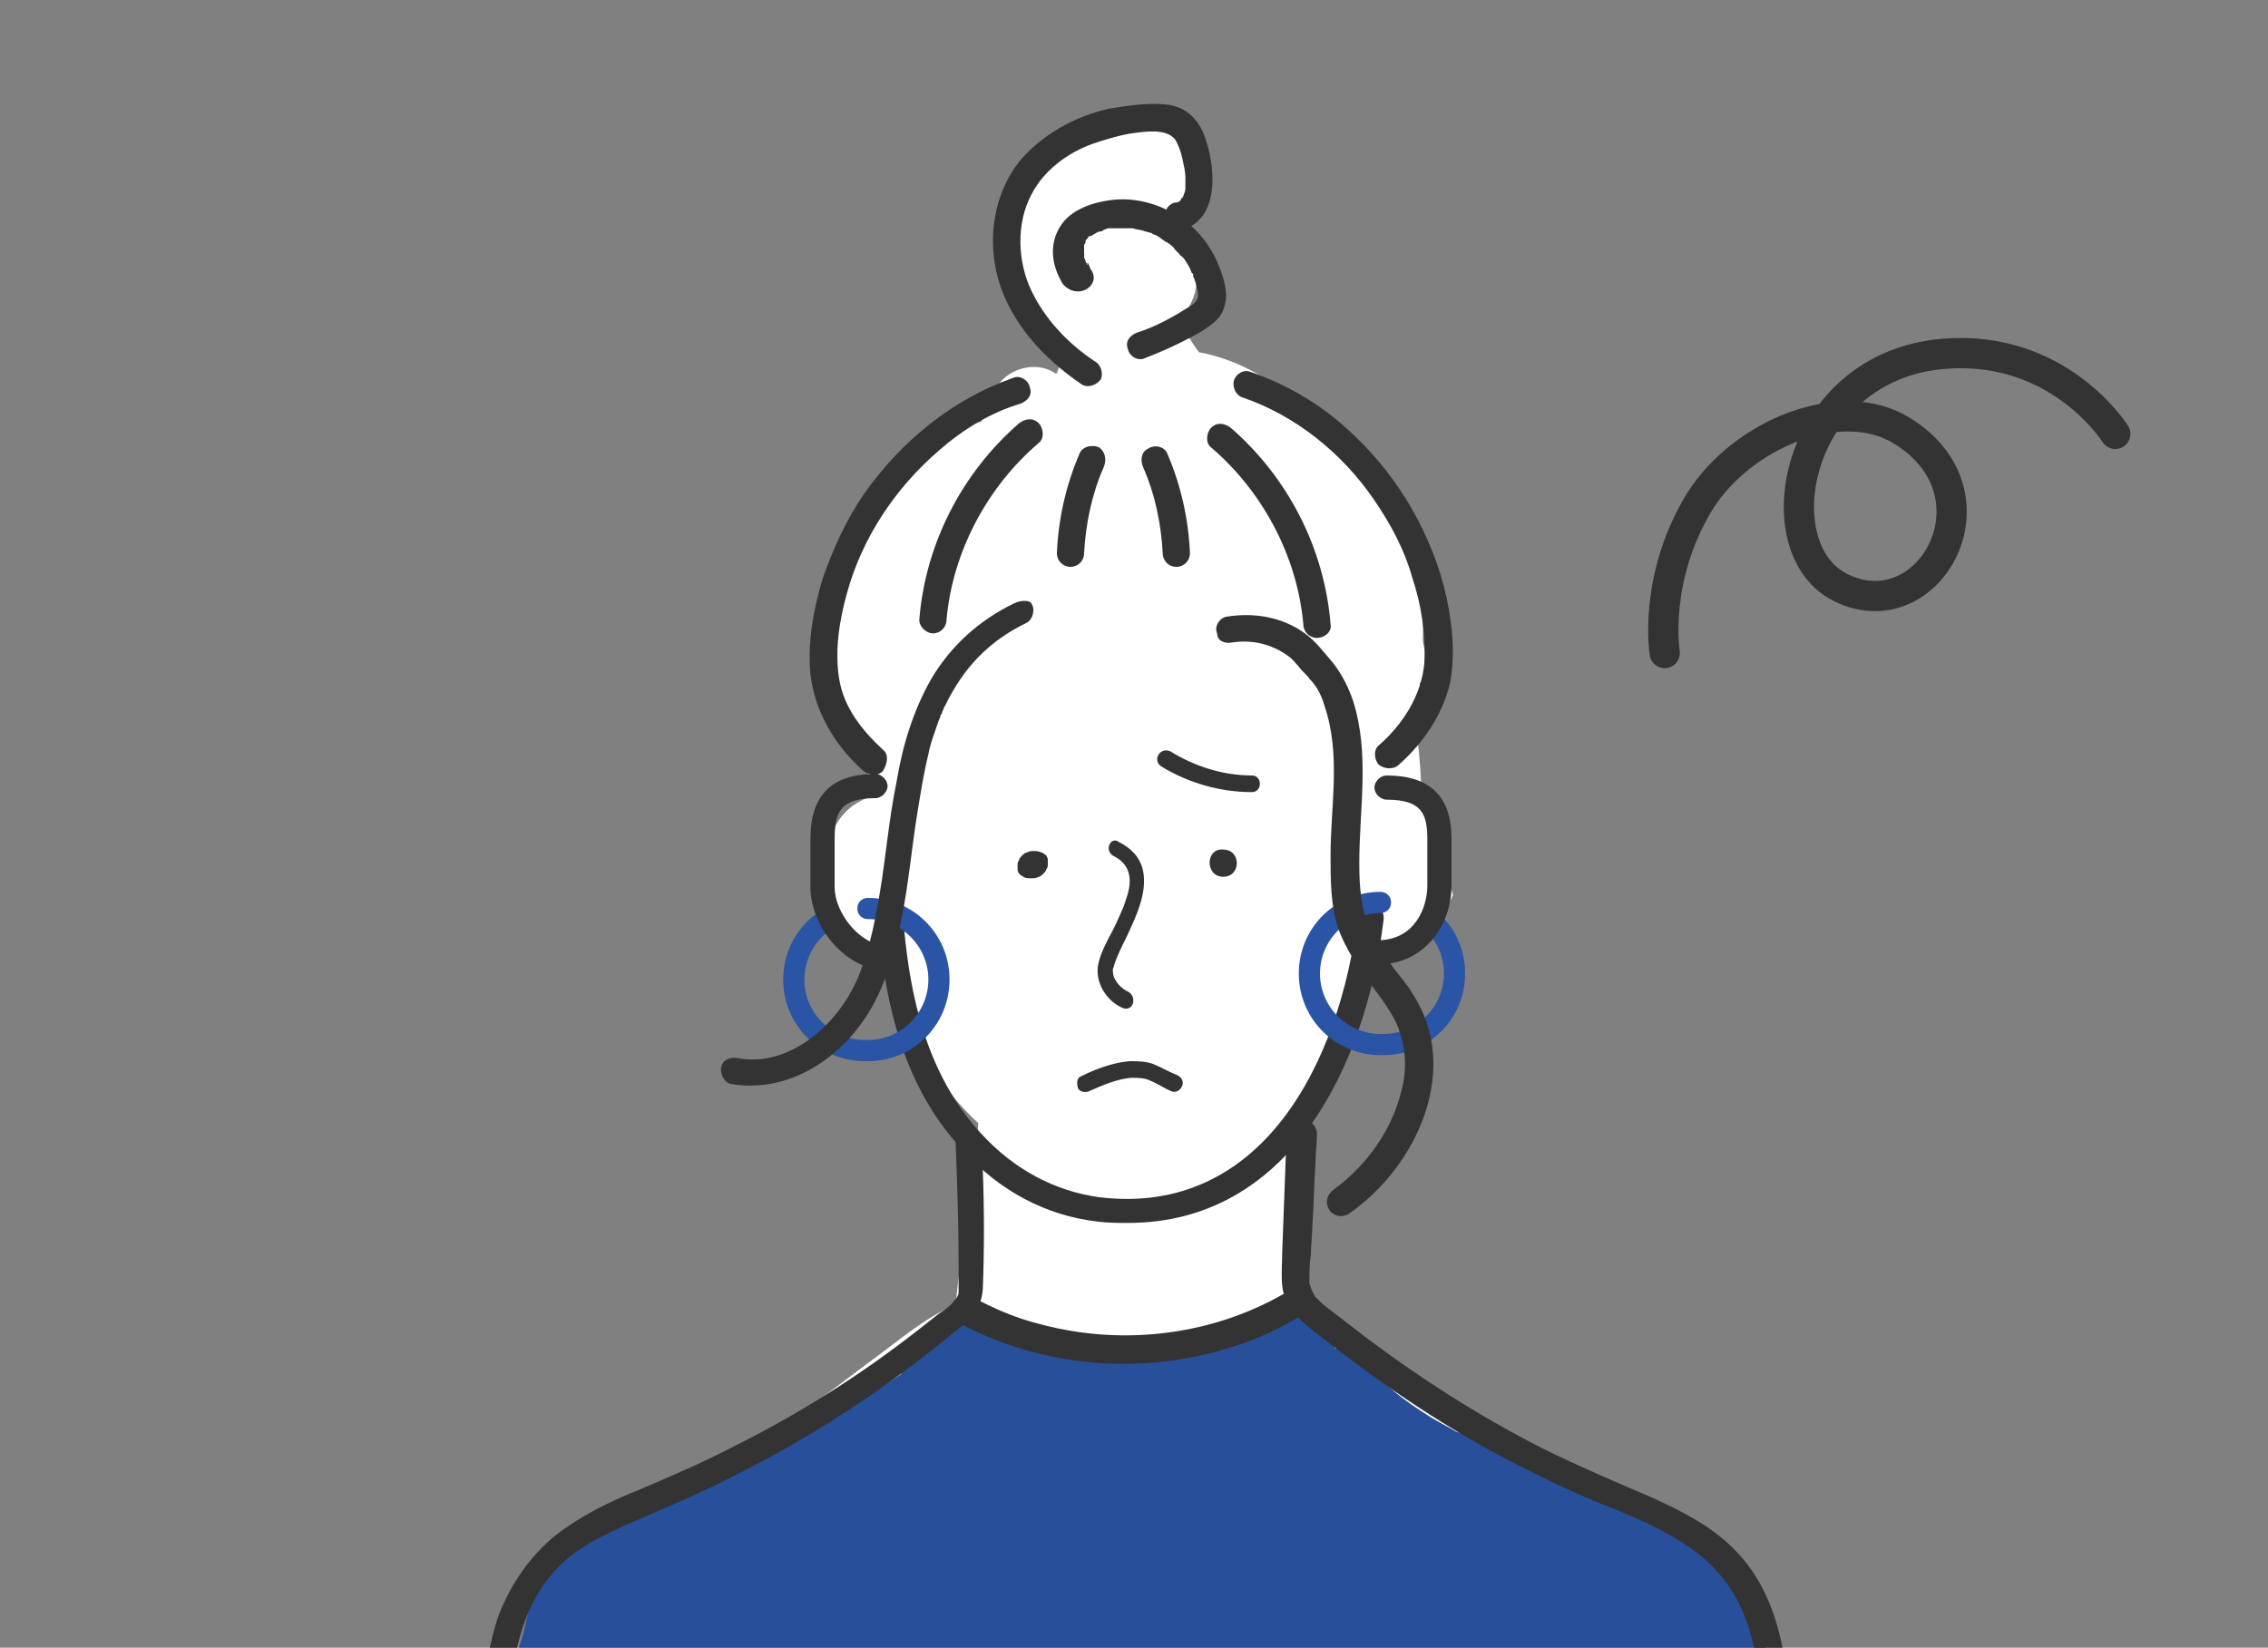 <?xml version="1.0" encoding="utf-8"?>
<!-- Generator: Adobe Illustrator 27.1.1, SVG Export Plug-In . SVG Version: 6.00 Build 0)  -->
<svg version="1.1" id="レイヤー_1" xmlns="http://www.w3.org/2000/svg" xmlns:xlink="http://www.w3.org/1999/xlink" x="0px"
	 y="0px" viewBox="0 0 150 109" style="enable-background:new 0 0 150 109;" xml:space="preserve">
<rect x="0" y="0" width="150" height="109" fill="#808080" stroke="none"/>
<style type="text/css">
	.st0{clip-path:url(#SVGID_00000048465916269706747920000013809402302687052684_);}
	.st1{fill:#2A54A5;}
	.st2{fill:#FFFFFF;}
	.st3{fill:#28509A;}
	.st4{fill:#333333;}
	
		.st5{clip-path:url(#SVGID_00000048465916269706747920000013809402302687052684_);fill:none;stroke:#333333;stroke-width:2;stroke-linecap:round;stroke-miterlimit:10;}
</style>
<g>
	<defs>
		<rect id="SVGID_1_" width="150" height="109"/>
	</defs>
	<clipPath id="SVGID_00000011003011277392826640000014325853012644307102_">
		<use xlink:href="#SVGID_1_"  style="overflow:visible;"/>
	</clipPath>
	<g style="clip-path:url(#SVGID_00000011003011277392826640000014325853012644307102_);">
		<g>
			<path class="st1" d="M91.5,69.8c-0.4,0-0.7-0.3-0.7-0.7s0.3-0.7,0.7-0.7c2.2,0,4-1.8,4-4c0-2.2-1.8-4-4-4c-0.4,0-0.7-0.3-0.7-0.7
				c0-0.4,0.3-0.7,0.7-0.7c3,0,5.4,2.4,5.4,5.4C96.9,67.4,94.5,69.8,91.5,69.8z"/>
			<path class="st1" d="M57.2,70.2c-3,0-5.4-2.4-5.4-5.4c0-3,2.4-5.4,5.4-5.4c0.4,0,0.7,0.3,0.7,0.7c0,0.4-0.3,0.7-0.7,0.7
				c-2.2,0-4,1.8-4,4c0,2.2,1.8,4,4,4c0.4,0,0.7,0.3,0.7,0.7C57.9,69.9,57.6,70.2,57.2,70.2z"/>
			<path class="st2" d="M108,98.8c-0.9-0.2-1.9-0.2-2.8-0.2c0,0,0,0,0,0c-0.2-0.3-0.5-0.5-0.8-0.6c-2.1-0.9-3.9-2.1-5.6-3.3
				c-1-0.3-2-0.7-2.9-1.3c-1.3-0.9-2.7-1.6-4-2.5c-0.4-0.2-0.7-0.5-1-0.8c-0.7-0.3-1.4-0.6-2-1.1c-0.5-0.5-1-0.9-1.5-1.4
				c-0.7-0.9-1.3-1.9-1.6-3.1c-0.1,0-0.2-0.1-0.3-0.1c0-0.5,0.1-0.9,0.1-1.4c0-0.5,0-1,0-1.4c0-0.4,0.1-0.8,0.2-1.2
				c0.1-1.6,0-3.3-0.6-4.7c0-0.3,0-0.6-0.1-0.9c0.7-0.8,1.3-1.6,1.9-2.5c0.9-1.4,1.6-2.9,2.1-4.5c0.3-0.8,0.5-1.7,0.7-2.7
				c0.4-0.3,0.8-0.6,1.2-0.9c1.1-0.9,2.3-1.6,3.5-2.7c0.7-0.6,1.2-1.4,1.6-2.3c-0.4-1.2-0.6-2.5-0.5-3.8c0-0.3,0.1-0.6,0.1-0.9
				c-0.4-0.7-1-1.2-1.7-1.6c0-1.5-0.1-2.9-0.3-4.3c-0.4-2.8-1.8-5.7-4.4-6.9c-2.1-1.9-4.5-3.7-7.2-4.6c-2.7-0.9-5.7-0.5-8.4,0.2
				c-2.5,0.1-5.1,0.7-7.5,1.5c-2.6,1-5.1,2.6-5.8,5.4c0,0.1-0.1,0.3-0.1,0.4c-1.6,2.3-2.4,5.2-2,8c-0.7,0-1.3,0.3-1.9,0.7
				c-2.3,1.7-2,5.3-0.7,7.5c0.9,1.6,2.6,3.1,4.4,3.6c0,0,0,0,0,0c0,0.1,0,0.3,0,0.4c0.1,4,2,7.1,4.6,9.5c-0.3,4-1.1,8-1.5,12
				c-2.1,0.9-3.9,2.5-5.7,3.8c-2.9,2.2-5.9,4.4-8.8,6.6c-0.4,0.3-0.7,0.6-0.9,1c-2.2,0.8-4.4,1.6-6.5,2.5c0,0-0.1,0-0.1,0
				c0,0,0,0,0,0c-0.2,0.1-0.5,0.2-0.7,0.3c-1.3,0.6-1.7,2.5-1.2,3.7c0.5,1.2,2.1,2.3,3.5,1.7c0.2-0.1,0.3-0.1,0.5-0.2
				c16.1-0.8,32.1-1.2,48.2-1.2c1.8,0.1,3.6,0.2,5.5,0.2c1.9,0.1,3.8,0.2,5.6,0.2c0.9,0,1.9,0.1,2.8,0.1c1.2,0,2.6,0.3,3.7-0.3
				C111.5,103.2,110.7,99.6,108,98.8z"/>
			<path class="st3" d="M117.2,128.3c0-4.4-0.5-9,0.5-13.4c-0.5-1.4-1.1-2.9-1.9-4.2c0.8-0.7,1.2-1.8,0.9-3c-0.9-3.4-3.7-6-6.9-7.1
				c-2.7-1.9-5.6-3.3-8.9-4.2c-0.4-0.1-0.9-0.1-1.3,0c-1-0.7-2.1-1.3-3.3-1.7c-0.5-0.3-1.1-0.6-1.6-0.9c-1.9-1.2-3-2-4.5-3.8
				c-0.5-0.6-1.2-0.8-1.9-0.8c0-0.2,0-0.4-0.1-0.6c-0.3-1.1-1.6-2.3-2.8-2.1c-1.9,0.3-3.6,0.9-5,2c-4.7,1-9.4,0.8-14.1-0.5
				c-0.1-0.1-0.2-0.1-0.3-0.2c-0.7-0.4-1.3-0.5-2-0.4c-0.6,0.1-1.2,0.3-1.8,0.8c-0.3,0.3-0.6,0.6-0.9,0.9c-0.4,0.3-0.9,0.6-1.2,1
				c-0.2,0.3-0.4,0.5-0.5,0.8c-1.5,1-3,2-4.6,2.9c-0.9,0.5-1.8,1-2.8,1.4c-3.7,1.8-7.4,3.4-11.2,4.9c-0.9-0.2-2,0-2.6,0.8
				c-0.8,0.9-1.4,1.9-2,2.9c-0.6,0.4-1.1,1-1.2,1.7c-0.2,0.9-0.4,1.7-0.6,2.6c-0.9,2.7-1.3,5.6-1.5,8.5c-0.1,1.3-0.1,2.7-0.1,4
				c0,1.1-0.1,2.2,0.1,3.3c0,0,0,0.1,0,0.1c-0.1,0.8,0.2,1.5,0.7,2c0,0.8,0,1.5,0,2.3c0,1.5,1.3,3,2.9,2.9c19.5-1.2,39-1.3,58.5-0.1
				c4.9,0.3,9.7,0.7,14.5,1.1c1.2,0.1,2.4,0.2,3.6,0.3c1.2,0.1,2.5,0.2,3.6-0.4C117,130.8,117.1,129.5,117.2,128.3z"/>
			<path class="st2" d="M85.8,45.8c1.6,1.9,2.8,4.2,3.4,6.8c1.8-0.7,3.3-3.1,4.6-4.7c0.1-0.9,0.1-1.8,0.1-2.7
				c0.2-0.3,0.4-0.6,0.6-0.9c0,0,0,0,0,0c0-0.1,0-0.1,0-0.2c-0.1-0.6-0.3-1.1-0.4-1.7c0.2-4.6-1.6-9-4.8-12.3
				c-0.5-0.8-1-1.6-1.7-2.3c-0.8-0.9-1.7-1.5-2.7-1.9c-1.7-1.3-3.5-2.2-5.6-2.6c-0.4-0.5-0.7-1.1-1.1-1.6c0-0.1,0-0.1,0-0.2
				c0.1-0.2,0.1-0.5,0.1-0.7c1.1-1.4,1.2-3.4,0.1-4.8c-0.2-0.3-0.5-0.6-0.8-0.8c0.2-0.1,0.4-0.3,0.6-0.4c0.5-0.5,0.8-1.1,0.8-1.8
				c0.5-0.6,0.7-1.5,0.6-2.3c-0.2-1.5-1.4-2.4-2.9-2.5c-0.6,0-1.1,0.1-1.6,0.3c-0.4,0.1-0.9,0.3-1.3,0.5c-3.1-0.1-6.2,1.9-6.8,5.4
				c-0.3,1.6-0.1,3,0.4,4.3c0,1,0.6,1.9,1.4,2.4c0.1,0.6,0.3,1.1,0.7,1.6c0.2,0.4,0.5,0.7,0.9,1c-0.2,0.3-0.4,0.6-0.5,1
				c0,0,0,0-0.1,0c-1.3-0.9-3.3-0.3-4,1.1c-0.4,0.7-0.7,1.4-0.9,2.1c-2.1,0.3-3.9,2.2-5.4,3.7c-1.6,1.7-3.2,3.6-4.3,5.7
				c-1.7,3.7-1.7,8.1,0.5,11.4c0.2,0.6,0.6,1.1,1.1,1.4c0.1,0.1,0.3,0.3,0.5,0.4c0,0.3,0.1,0.6,0.1,0.9c0.2,1,1.1,1.8,2.1,2.1
				c0,0,0,0,0,0c-0.6-0.2,3.4-6.9,4-7.6C70.3,38.1,80.3,39.4,85.8,45.8z"/>
			<g>
				<g>
					<g>
						<g>
							<path class="st4" d="M59.2,64.3c-3.5,0-5.6-3.2-5.6-5.6v-3.2c0-2.9,1.4-4.3,4.3-4.3c0.4,0,0.8,0.4,0.8,0.8
								c0,0.4-0.4,0.8-0.8,0.8c-2.3,0-2.7,0.9-2.7,2.7v3.2c0,1.6,1.6,4,4,4c0.4,0,0.8,0.4,0.8,0.8C60,64,59.6,64.3,59.2,64.3z"/>
							<path class="st4" d="M91.1,63.8c-0.4,0-0.8-0.4-0.8-0.8c0-0.4,0.4-0.8,0.8-0.8c2.5,0,3.3-2.2,3.3-3.6v-3.1
								c0-1.7-0.4-2.6-2.7-2.6c-0.4,0-0.8-0.4-0.8-0.8c0-0.4,0.4-0.8,0.8-0.8c2.9,0,4.3,1.4,4.3,4.2v3.1
								C96,61.1,94.3,63.8,91.1,63.8z"/>
							<path class="st4" d="M74.6,80.9c-0.7,0-1.4,0-2.1-0.1c-3.3-0.4-6.4-2-8.8-4.7c-4.1-4.3-5.1-10-5.6-14.5
								c0-0.5,0.3-0.9,0.8-0.9c0.5,0,0.9,0.3,0.9,0.8c0.4,4.2,1.4,9.5,5.1,13.5c2.2,2.4,4.9,3.8,7.8,4.2
								c10.7,1.3,15.9-8.8,17.1-18.6c0.1-0.5,0.5-0.8,1-0.7c0.5,0.1,0.8,0.5,0.7,1C90.3,70.7,85.2,80.9,74.6,80.9z"/>
						</g>
						<path class="st4" d="M68.4,56.3c0,0-0.1,0-0.1,0c-0.1,0-0.2,0-0.4,0.1c-0.1,0-0.2,0.1-0.3,0.2c-0.1,0.1-0.2,0.2-0.2,0.3
							c-0.1,0.1-0.1,0.2-0.1,0.4c0,0.1,0,0.2,0,0.2c0,0.2,0.1,0.3,0.2,0.4c0.1,0,0.1,0.1,0.2,0.1c0.1,0.1,0.3,0.1,0.5,0.1
							c0,0,0.1,0,0.1,0c0.1,0,0.2,0,0.4-0.1c0.1,0,0.2-0.1,0.3-0.2c0.1-0.1,0.2-0.2,0.2-0.3c0.1-0.1,0.1-0.2,0.1-0.4
							c0-0.1,0-0.2,0-0.2c0-0.2-0.1-0.3-0.2-0.4c-0.1,0-0.1-0.1-0.2-0.1C68.7,56.3,68.5,56.3,68.4,56.3L68.4,56.3z"/>
						<g>
							<g>
								<path class="st4" d="M80.9,58c1.2,0,1.2-1.8,0-1.8C79.7,56.1,79.7,58,80.9,58L80.9,58z"/>
							</g>
						</g>
						<path class="st4" d="M73.6,56.6c0.6,0.3,1,0.7,1.1,1.4c0.1,0.7-0.2,1.4-0.4,2c-0.3,0.7-0.6,1.4-1,2.1
							c-0.3,0.6-0.6,1.2-0.7,1.9c-0.1,1.2,0.7,2.3,1.7,2.7c0.7,0.2,0.9-0.8,0.3-1.1c-0.4-0.2-0.7-0.5-0.9-0.9
							c-0.1-0.2-0.1-0.5-0.1-0.6c0,0,0.1-0.2,0.1-0.3c0.2-0.6,0.5-1.2,0.8-1.8c0.6-1.3,1.4-2.9,1.1-4.4c-0.2-0.9-0.8-1.5-1.6-1.9
							C73.5,55.3,73,56.2,73.6,56.6L73.6,56.6z"/>
						<path class="st4" d="M72,72.2c0.9-0.4,1.8-0.8,2.8-0.9c0.5,0,0.9,0,1.3,0.2c0.5,0.2,0.9,0.5,1.4,0.7c0.3,0.1,0.6-0.1,0.7-0.4
							c0.1-0.3-0.1-0.6-0.4-0.7c-0.5-0.2-1-0.5-1.5-0.7c-0.5-0.2-1.1-0.2-1.6-0.2c-1.1,0.1-2.2,0.5-3.2,1c-0.3,0.1-0.3,0.5-0.2,0.8
							C71.4,72.2,71.7,72.3,72,72.2L72,72.2z"/>
						<path class="st4" d="M76.8,50.7c1.8,1.1,3.9,1.7,6,1.7c0.7,0,0.7-1.1,0-1.1c-1.9,0-3.8-0.6-5.4-1.6
							C76.7,49.4,76.2,50.3,76.8,50.7L76.8,50.7z"/>
					</g>
					<path class="st4" d="M85.1,74.9c-0.1,2.7-0.2,5.4-0.3,8c0,1.2-0.2,2.4,0.4,3.4c0.5,0.8,1.2,1.4,2,2c3.8,3,7.7,5.7,12,8
						c2.1,1.1,4.3,2.2,6.5,3.1c2,0.8,4,1.6,5.8,2.8c1.7,1.1,3,2.6,3.8,4.5c0.8,2,1.1,4.1,1.2,6.2c0.1,2.5,0.1,5,0.1,7.5
						c0,2.7-0.1,5.3-0.3,8c0,0.7-0.1,1.3-0.1,2c0,0.5,0.4,0.9,0.9,0.9c0.5,0,0.9-0.4,0.9-0.9c0.4-5.3,0.5-10.6,0.4-15.9
						c-0.1-4.3-0.6-9-3.8-12.1c-1.5-1.5-3.5-2.5-5.5-3.4c-2.1-0.9-4.2-1.8-6.3-2.8c-4.3-2.1-8.4-4.7-12.3-7.6
						c-0.9-0.7-1.7-1.3-2.6-2c-0.3-0.2-0.7-0.6-0.9-0.8c-0.2-0.3-0.3-0.6-0.4-0.9c0-0.6,0-1.3,0.1-1.9c0-0.7,0.1-1.4,0.1-2
						c0.1-1.3,0.1-2.7,0.2-4c0-0.7,0.1-1.3,0.1-2c0-0.5-0.4-0.9-0.9-0.9C85.5,74,85.1,74.4,85.1,74.9L85.1,74.9z"/>
					<path class="st4" d="M63.2,75.5c0.1,2.6,0.2,5.3,0.2,7.9c0,0.7,0,1.3,0,2c0,0.2,0,0.2-0.1,0.4c-0.1,0.2-0.2,0.2-0.3,0.4
						c-0.3,0.3-0.6,0.5-0.9,0.7c-0.5,0.4-0.9,0.7-1.4,1.1c-3.7,2.9-7.8,5.5-12,7.6c-2.1,1.1-4.2,2-6.3,2.9c-2,0.8-3.9,1.7-5.7,3.1
						c-1.7,1.4-2.9,3.2-3.7,5.2c-0.7,2-1,4.2-1.1,6.3c-0.3,5.1-0.1,10.3,0.2,15.4c0,0.7,0.1,1.3,0.1,2c0,0.5,0.4,0.9,0.9,0.9
						c0.5,0,0.9-0.4,0.9-0.9c-0.3-5.2-0.5-10.5-0.4-15.7c0.1-4,0.5-8.5,3.6-11.4c1.5-1.4,3.5-2.2,5.3-3c2.1-0.9,4.2-1.8,6.3-2.9
						c4.2-2.1,8.3-4.7,12.1-7.6c0.5-0.4,1-0.8,1.5-1.2c0.4-0.3,0.6-0.5,1-0.8c0.9-0.7,1.5-1.4,1.6-2.6c0.1-2.6,0.1-5.3,0-7.9
						c0-0.7-0.1-1.3-0.1-2c0-0.5-0.4-0.9-0.9-0.9C63.6,74.6,63.1,75,63.2,75.5L63.2,75.5z"/>
				</g>
				<path class="st4" d="M58.4,49.6c-1.4-1.3-2.6-2.8-2.9-4.7c-0.3-1.8,0-3.8,0.5-5.6c1-3.7,3.2-7,6.1-9.5c1.6-1.4,3.4-2.5,5.4-3.1
					c0.5-0.2,0.8-0.6,0.6-1.1c-0.1-0.5-0.7-0.8-1.1-0.6c-4,1.4-7.4,4.2-9.8,7.6c-1.2,1.7-2.1,3.7-2.8,5.7c-0.6,2-1,4.2-0.8,6.3
					c0.3,2.5,1.6,4.7,3.5,6.4c0.4,0.3,0.9,0.4,1.3,0C58.7,50.5,58.8,49.9,58.4,49.6L58.4,49.6z"/>
				<path class="st4" d="M62.6,41c0.4-4.5,2.7-8.8,6.1-11.7c0.4-0.3,0.3-1,0-1.3c-0.4-0.4-0.9-0.3-1.3,0c-3.8,3.3-6.2,8-6.6,13
					c0,0.5,0.5,0.9,0.9,0.9C62.2,41.9,62.6,41.5,62.6,41L62.6,41z"/>
				<path class="st4" d="M71.4,30c-0.9,2.1-1.4,4.3-1.5,6.6c0,0.5,0.4,0.9,0.9,0.9c0.5,0,0.9-0.4,0.9-0.9c0.1-1.9,0.5-3.9,1.3-5.7
					c0.2-0.5,0.1-1-0.3-1.3C72.3,29.4,71.6,29.5,71.4,30L71.4,30z"/>
				<path class="st4" d="M88,41.3c-0.4-5-2.8-9.7-6.6-13c-0.4-0.3-0.9-0.4-1.3,0c-0.3,0.3-0.4,1,0,1.3c3.4,2.9,5.7,7.2,6.1,11.7
					c0,0.5,0.4,0.9,0.9,0.9C87.6,42.2,88.1,41.8,88,41.3L88,41.3z"/>
				<path class="st4" d="M75.6,30.9c0.8,1.8,1.2,3.8,1.3,5.7c0,0.5,0.4,0.9,0.9,0.9c0.5,0,0.9-0.4,0.9-0.9c-0.1-2.3-0.6-4.5-1.5-6.6
					c-0.2-0.5-0.9-0.6-1.3-0.3C75.5,29.9,75.4,30.4,75.6,30.9L75.6,30.9z"/>
				<path class="st4" d="M72.4,23.9c-1.8-1.2-3.3-2.8-4.2-4.7c-0.9-1.9-1-4.4,0-6.3c0.8-1.6,2.4-2.8,4.1-3.4
					c0.9-0.3,1.9-0.6,2.7-0.7c0.8-0.1,2.1-0.3,2.7,0.4c0.2,0.3,0.4,0.8,0.5,1.3c0.1,0.5,0.2,0.8,0.2,1.3c0,0.2,0,0.6,0,0.7
					c0,0.1-0.1,0.4-0.2,0.6c0-0.1-0.1,0.1-0.1,0.1c0,0,0,0.1-0.1,0.1c0.1-0.1,0,0,0,0c0,0-0.1,0.1-0.1,0.1c-0.1,0.1,0.1-0.1-0.1,0
					c0,0-0.1,0.1,0,0c0.1,0-0.1,0-0.1,0c-1.1,0.3-0.7,2.1,0.5,1.8c2.4-0.7,2.2-3.9,1.6-5.8c-0.4-1.4-1.3-2.4-2.8-2.5
					c-1.2-0.1-2.5,0.1-3.7,0.3c-2.2,0.5-4.4,1.7-5.9,3.5c-1.7,2.2-2.1,5.1-1.4,7.7c0.8,2.9,3,5.3,5.5,7c0.4,0.3,1,0.1,1.3-0.3
					C73,24.7,72.8,24.1,72.4,23.9L72.4,23.9z"/>
				<path class="st4" d="M72.2,17.9c-0.1-0.1-0.1-0.2-0.2-0.4c0,0,0-0.1-0.1-0.1c0,0,0.1,0.2,0,0.1c0-0.1-0.1-0.1-0.1-0.2
					c0-0.1-0.1-0.2-0.1-0.3c0-0.1,0-0.1,0-0.2c0.1,0.3,0,0.1,0,0c0-0.1,0-0.2,0-0.3c0-0.1-0.1,0.2,0,0c0-0.1,0-0.1,0-0.2
					c0,0,0-0.1,0-0.1c0-0.1,0,0,0,0c0.1-0.1,0.1-0.2,0.1-0.3c0,0,0.1-0.1,0.1-0.1c-0.1,0.1-0.1,0.1,0,0c0.1-0.1,0.1-0.2,0.2-0.2
					c0,0,0.2-0.1,0,0c-0.1,0.1,0,0,0.1,0c0.1-0.1,0.2-0.1,0.3-0.2c0.1,0,0.3-0.2,0.2-0.1c-0.1,0.1,0.1,0,0.1,0c0.1,0,0.1,0,0.2-0.1
					c0.1,0,0.2-0.1,0.3-0.1c0.1,0,0.1,0,0.2,0c0,0,0.3,0,0.1,0c-0.1,0,0.1,0,0.1,0c0.1,0,0.1,0,0.2,0c0.1,0,0.3,0,0.4,0
					c0.1,0,0.3,0,0.4,0c0.1,0,0.1,0,0.2,0c0.1,0-0.1,0-0.1,0c0,0,0.1,0,0.1,0c0.3,0.1,0.6,0.1,0.8,0.2c0.1,0,0.3,0.1,0.4,0.1
					c0,0-0.1-0.1,0,0c0.1,0,0.1,0.1,0.2,0.1c0.3,0.1,0.5,0.3,0.8,0.5c0.1,0,0.2,0.1,0,0c0.1,0,0.1,0.1,0.2,0.1
					c0.1,0.1,0.3,0.2,0.4,0.4c0.1,0.1,0.2,0.2,0.3,0.3c0,0,0.1,0.2,0.1,0.1c0.1,0.1,0.1,0.1,0.2,0.2c0.2,0.3,0.4,0.6,0.5,0.9
					c0,0,0,0.1,0.1,0.1c0.1,0.1,0,0,0,0.1c0,0.1,0.1,0.2,0.1,0.3c0.1,0.2,0.1,0.4,0.2,0.7c0.1,0.5,0,0.7-0.4,1
					c-1.1,0.7-2.3,1.4-3.6,1.8c-0.5,0.2-0.8,0.6-0.6,1.1c0.1,0.5,0.7,0.8,1.1,0.6c1.3-0.5,2.6-1.1,3.8-1.8c0.6-0.4,1.2-0.8,1.4-1.4
					c0.3-0.7,0.2-1.4,0-2.1c-0.5-1.7-1.5-3.2-3-4.1c-1.2-0.8-2.7-1.2-4.1-1.1c-1.2,0.1-2.6,0.5-3.4,1.4c-1.1,1.3-0.9,2.9-0.1,4.2
					C71.3,19.9,72.8,18.9,72.2,17.9L72.2,17.9z"/>
				<path class="st4" d="M63.4,87.5c5.5,3,12.2,3.5,18.1,1.6c1.7-0.5,3.3-1.3,4.8-2.2c1-0.6,0.1-2.2-0.9-1.6c-4.9,3-11,3.8-16.6,2.3
					c-1.6-0.4-3-1-4.5-1.8C63.2,85.3,62.3,86.9,63.4,87.5L63.4,87.5z"/>
				<path class="st4" d="M92.5,50.6c1.6-1.4,2.9-3.3,3.4-5.4c0.4-2.1,0.1-4.4-0.4-6.4c-1.1-4.1-3.4-7.8-6.6-10.6
					c-1.8-1.6-3.9-2.8-6.2-3.6c-0.5-0.2-1,0.2-1.1,0.6c-0.1,0.5,0.2,1,0.6,1.1c3.5,1.2,6.6,3.7,8.7,6.8c1.1,1.6,2,3.3,2.5,5.1
					c0.6,1.8,0.9,3.7,0.8,5.7c-0.2,2.1-1.4,4-3,5.4c-0.4,0.3-0.3,1,0,1.3C91.6,50.9,92.2,50.9,92.5,50.6L92.5,50.6z"/>
			</g>
			<path class="st1" d="M91.3,69.8c-3,0-5.4-2.4-5.4-5.4c0-3,2.4-5.4,5.4-5.4c0.4,0,0.7,0.3,0.7,0.7c0,0.4-0.3,0.7-0.7,0.7
				c-2.2,0-4,1.8-4,4c0,2.2,1.8,4,4,4c0.4,0,0.7,0.3,0.7,0.7S91.7,69.8,91.3,69.8z"/>
			<path class="st1" d="M57.4,70.2c-0.4,0-0.7-0.3-0.7-0.7c0-0.4,0.3-0.7,0.7-0.7c2.2,0,4-1.8,4-4c0-2.2-1.8-4-4-4
				c-0.4,0-0.7-0.3-0.7-0.7c0-0.4,0.3-0.7,0.7-0.7c3,0,5.4,2.4,5.4,5.4C62.8,67.8,60.4,70.2,57.4,70.2z"/>
			<path class="st4" d="M81.5,42.5c1.3-0.2,2.6,0.1,3.7,0.9c0.3,0.2,0.5,0.5,0.7,0.7c0.2,0.3,0.5,0.5,0.7,0.8c0.5,0.5,0.8,1.1,1,1.8
				c1.1,3.2,0.4,6.6,0.4,9.9c0,1.6,0,3.3,0.5,4.8c0.5,1.4,1.4,2.7,2.3,3.9c0.8,1.1,1.6,2.1,1.9,3.4c0.3,1.1,0.3,2.3,0,3.4
				c-0.6,2.6-2.3,5-4.5,6.6c-0.4,0.3-0.6,0.8-0.3,1.3c0.2,0.4,0.8,0.6,1.3,0.3c4.5-3.1,7.5-9.6,4.2-14.6c-0.4-0.7-1-1.3-1.4-1.9
				c-0.5-0.7-0.9-1.3-1.3-2.1c-0.7-1.5-0.8-3-0.8-4.6c0-3.6,0.7-7.2-0.4-10.7c-0.3-0.9-0.7-1.7-1.3-2.5c-0.6-0.7-1.2-1.5-1.9-2
				c-1.5-1.1-3.4-1.4-5.2-1.1c-0.5,0.1-0.8,0.7-0.6,1.1C80.5,42.4,81,42.6,81.5,42.5L81.5,42.5z"/>
			<path class="st4" d="M67.1,39.9c-2.3,1.1-4.2,2.8-5.5,5c-1.2,2.1-1.9,4.4-2.3,6.8c-0.5,2.4-0.7,4.9-1.1,7.3
				c-0.2,1.2-0.4,2.3-0.7,3.4c-0.1,0.6-0.3,1.1-0.5,1.6c-0.2,0.6-0.3,0.8-0.6,1.4C55,68.1,52,70.6,48.8,70c-0.5-0.1-1,0.1-1.1,0.6
				c-0.1,0.4,0.2,1,0.6,1.1c3.4,0.6,6.6-1.2,8.6-3.9c1.5-2,2.2-4.5,2.7-6.9c0.5-2.4,0.7-4.9,1.1-7.3c0.2-1.2,0.4-2.5,0.7-3.7
				c0.1-0.6,0.3-1.1,0.5-1.7c0.1-0.3,0.2-0.6,0.3-0.8c0-0.1,0-0.1,0.1-0.2c0.1-0.3,0,0.1,0-0.1c0.1-0.1,0.1-0.3,0.2-0.4
				c1.2-2.5,2.9-4.3,5.4-5.5c0.4-0.2,0.6-0.9,0.3-1.3C68.1,39.7,67.5,39.7,67.1,39.9L67.1,39.9z"/>
		</g>
	</g>
	
		<path style="clip-path:url(#SVGID_00000011003011277392826640000014325853012644307102_);fill:none;stroke:#333333;stroke-width:2;stroke-linecap:round;stroke-miterlimit:10;" d="
		M110.1,43.2c0,0-0.8-4.9,2.3-10c2.8-4.5,9.4-7.2,13.4-4.7c6.8,4.2,1.8,13.2-4,10.4c-5.3-2.5-3.2-14.7,6.8-15.5
		c7.6-0.6,11.3,5.3,11.3,5.3"/>
</g>
</svg>
